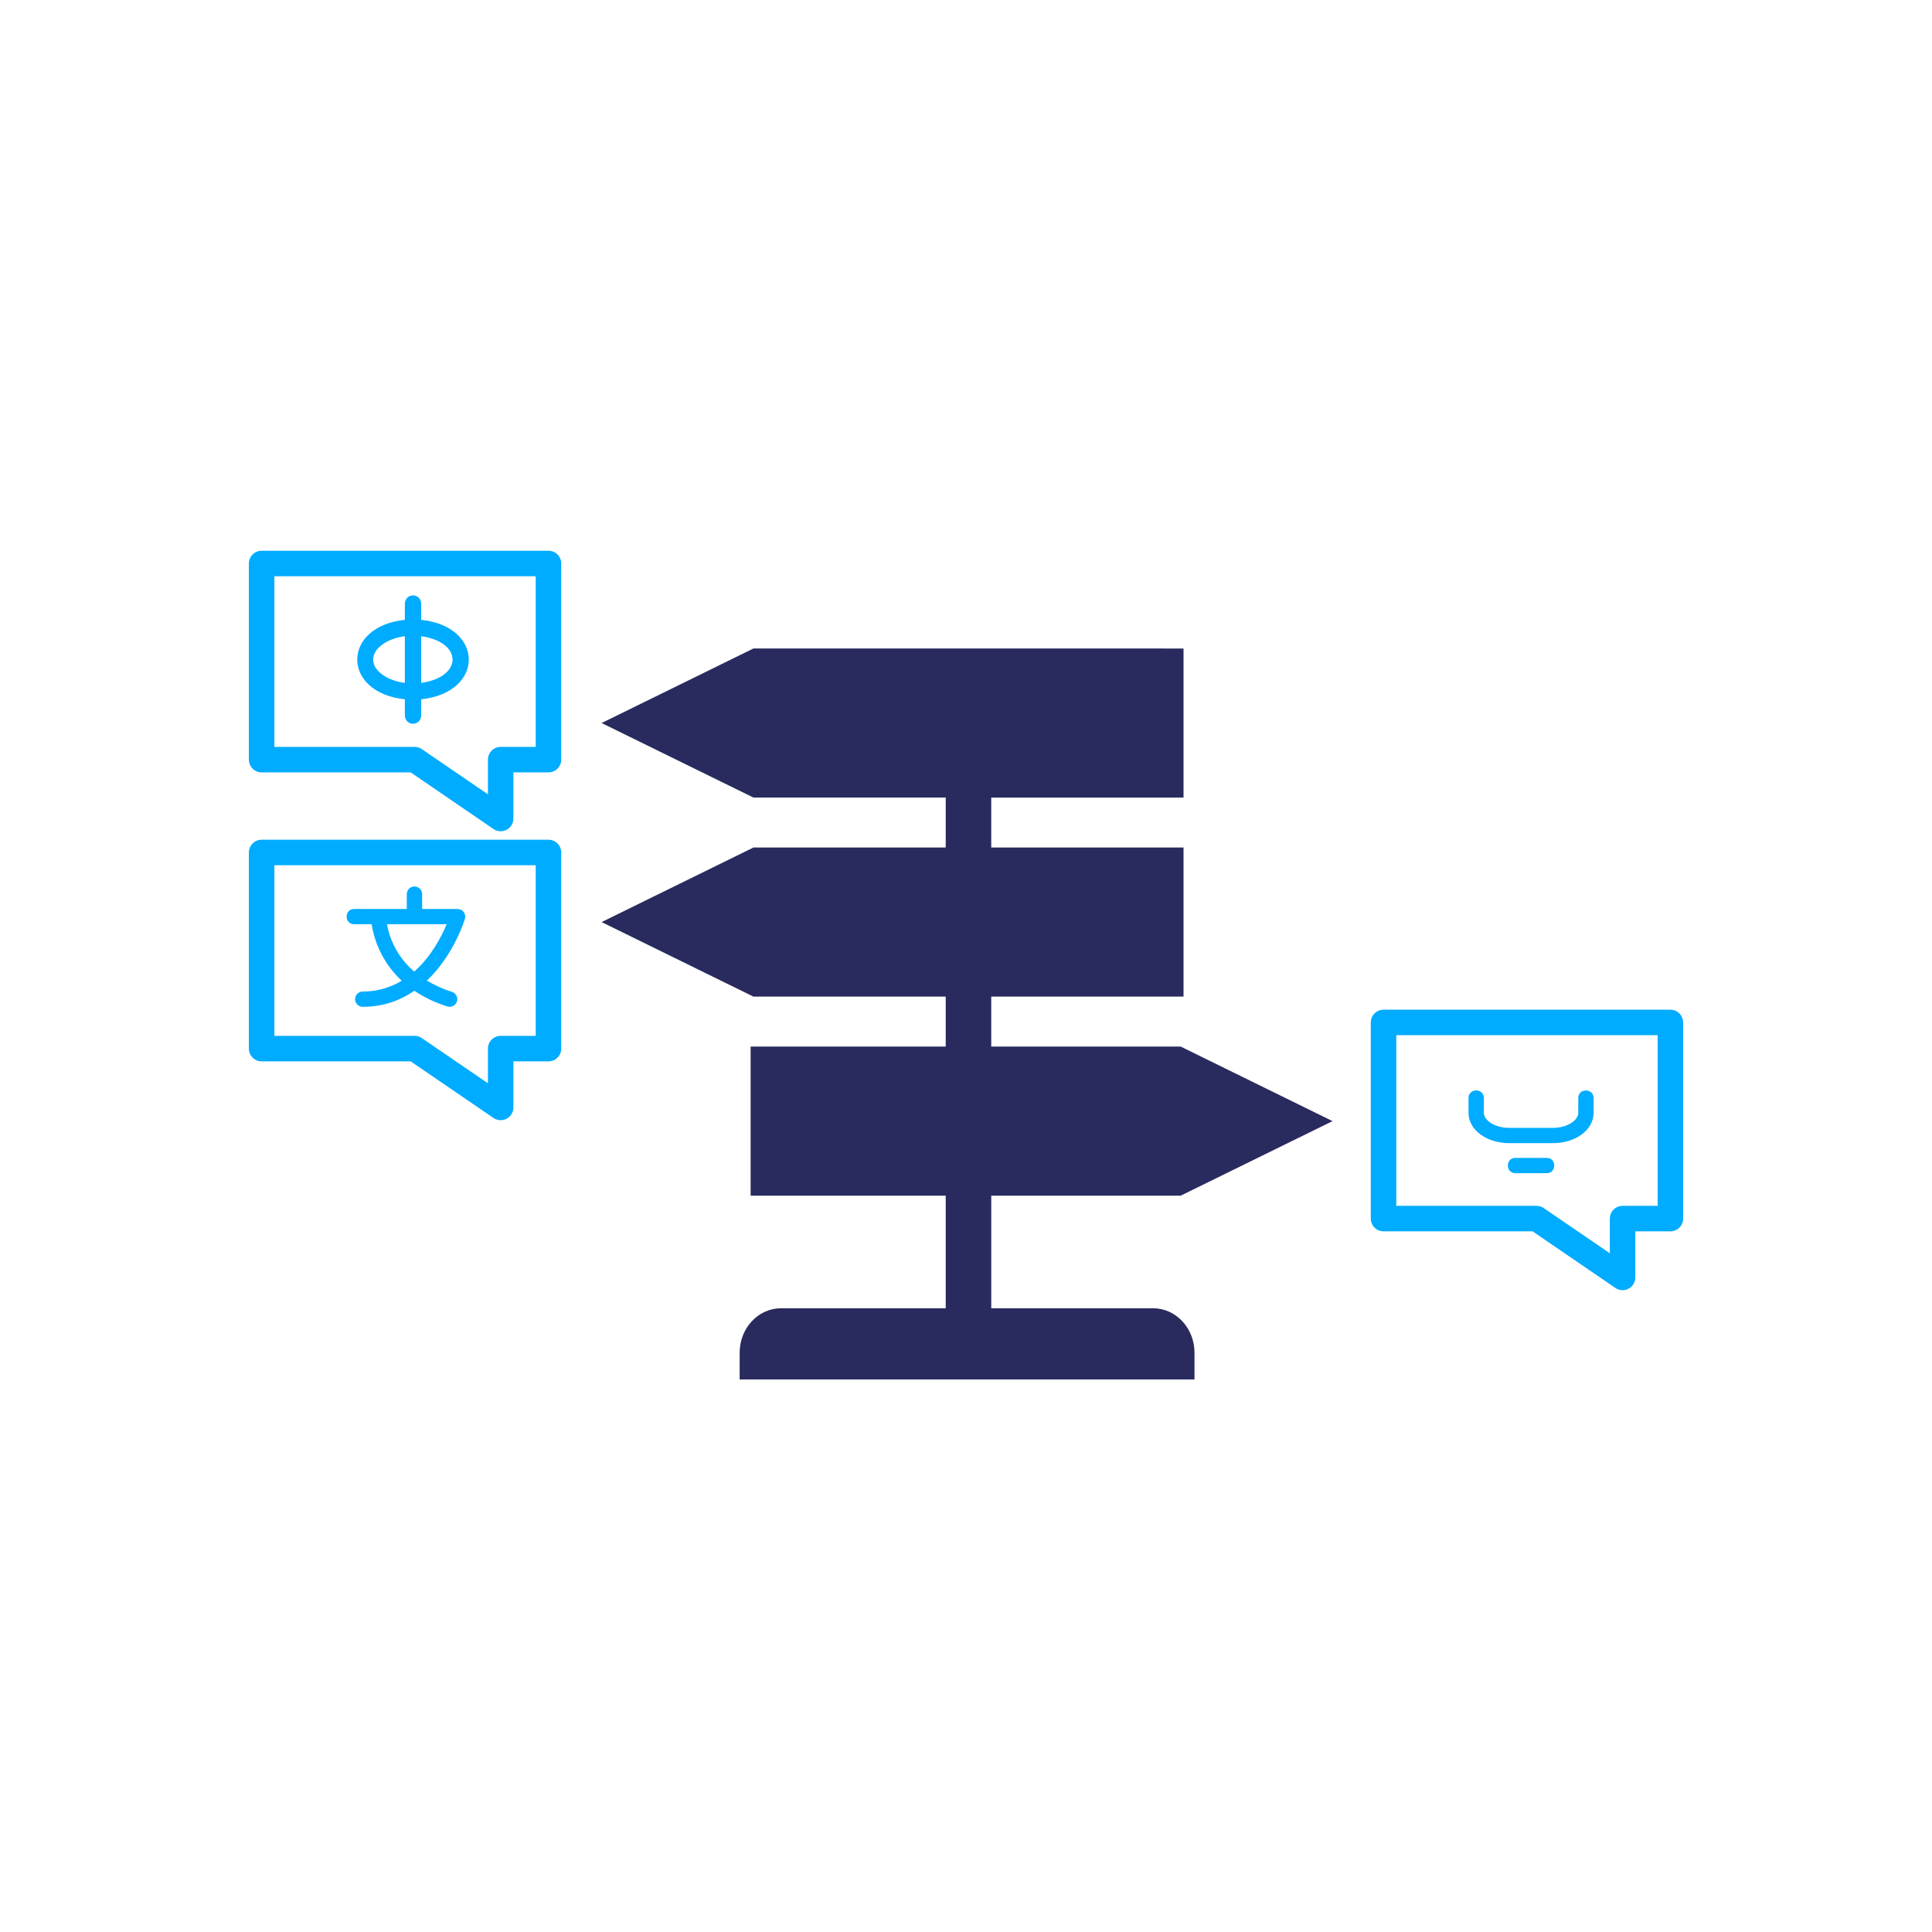 <svg width="96" height="96" viewBox="0 0 96 96" fill="none" xmlns="http://www.w3.org/2000/svg">
<path d="M58.669 59.412L66.213 55.708L58.669 52.004H49.254V49.521H58.809V42.113H49.254V39.631H58.809V32.224L37.437 32.223L29.893 35.927L37.437 39.63H46.992V42.113L37.437 42.113L29.893 45.817L37.437 49.521H46.992V52.004H37.298V59.412H46.992V65.006L38.81 65.007C37.674 65.007 36.753 65.996 36.753 67.217V68.543H59.354V67.217C59.354 65.996 58.433 65.007 57.297 65.007H49.255V59.412L58.669 59.412Z" fill="#292B5E"/>
<path d="M20.927 30.8V29.988C20.927 29.765 20.746 29.584 20.522 29.584C20.299 29.584 20.118 29.765 20.118 29.988V30.8C16.961 31.128 16.963 34.419 20.118 34.747V35.558C20.118 35.782 20.299 35.962 20.522 35.962C20.746 35.962 20.927 35.782 20.927 35.558V34.747C24.084 34.418 24.082 31.128 20.927 30.8ZM18.542 32.773C18.542 32.213 19.231 31.729 20.118 31.613V33.933C19.231 33.818 18.542 33.334 18.542 32.773ZM20.927 33.933V31.613C23.009 31.904 23.007 33.643 20.927 33.933Z" fill="#00ACFF"/>
<path d="M27.253 28H13V37.746H20.602L24.878 40.67V37.746H27.253V28Z" stroke="#00ACFF" stroke-width="1.267" stroke-linejoin="round"/>
<path d="M27.253 42.359H13V52.105H20.602L24.878 55.028V52.105H27.253V42.359Z" stroke="#00ACFF" stroke-width="1.267" stroke-linejoin="round"/>
<path d="M20.595 44.048C20.384 44.048 20.213 44.218 20.213 44.427V45.167H17.597C17.099 45.169 17.098 45.923 17.597 45.925H18.467C18.558 46.523 18.874 47.72 19.961 48.732C19.423 49.056 18.783 49.269 18.025 49.269C17.815 49.269 17.644 49.439 17.644 49.648C17.644 49.858 17.815 50.028 18.025 50.028C19.058 50.028 19.904 49.703 20.589 49.23C21.037 49.534 21.575 49.803 22.228 50.01C22.423 50.073 22.643 49.965 22.706 49.763C22.77 49.564 22.659 49.35 22.459 49.287C21.972 49.132 21.565 48.939 21.212 48.725C22.568 47.445 23.095 45.678 23.103 45.65C23.135 45.536 23.112 45.413 23.04 45.318C22.968 45.223 22.855 45.167 22.736 45.167H20.976L20.976 44.427C20.976 44.218 20.805 44.048 20.595 44.048ZM20.582 48.277C19.615 47.444 19.322 46.456 19.233 45.925H22.193C21.95 46.514 21.441 47.521 20.582 48.277Z" fill="#00ACFF"/>
<path d="M83.001 50.805H68.747V60.551H76.349L80.625 63.475V60.551H83.001V50.805Z" stroke="#00ACFF" stroke-width="1.267" stroke-linejoin="round"/>
<path d="M74.995 56.802H77.161C78.296 56.802 79.185 56.142 79.185 55.298L79.185 54.558C79.182 54.062 78.425 54.061 78.423 54.558V55.298C78.423 55.651 77.904 56.043 77.16 56.043H74.995C74.251 56.043 73.732 55.651 73.732 55.298L73.733 54.558C73.726 54.06 72.978 54.059 72.97 54.558V55.298C72.97 56.141 73.859 56.802 74.995 56.802Z" fill="#00ACFF"/>
<path d="M76.856 57.535H75.298C74.8 57.537 74.799 58.292 75.298 58.294H76.856C77.354 58.291 77.355 57.537 76.856 57.535Z" fill="#00ACFF"/>
</svg>
